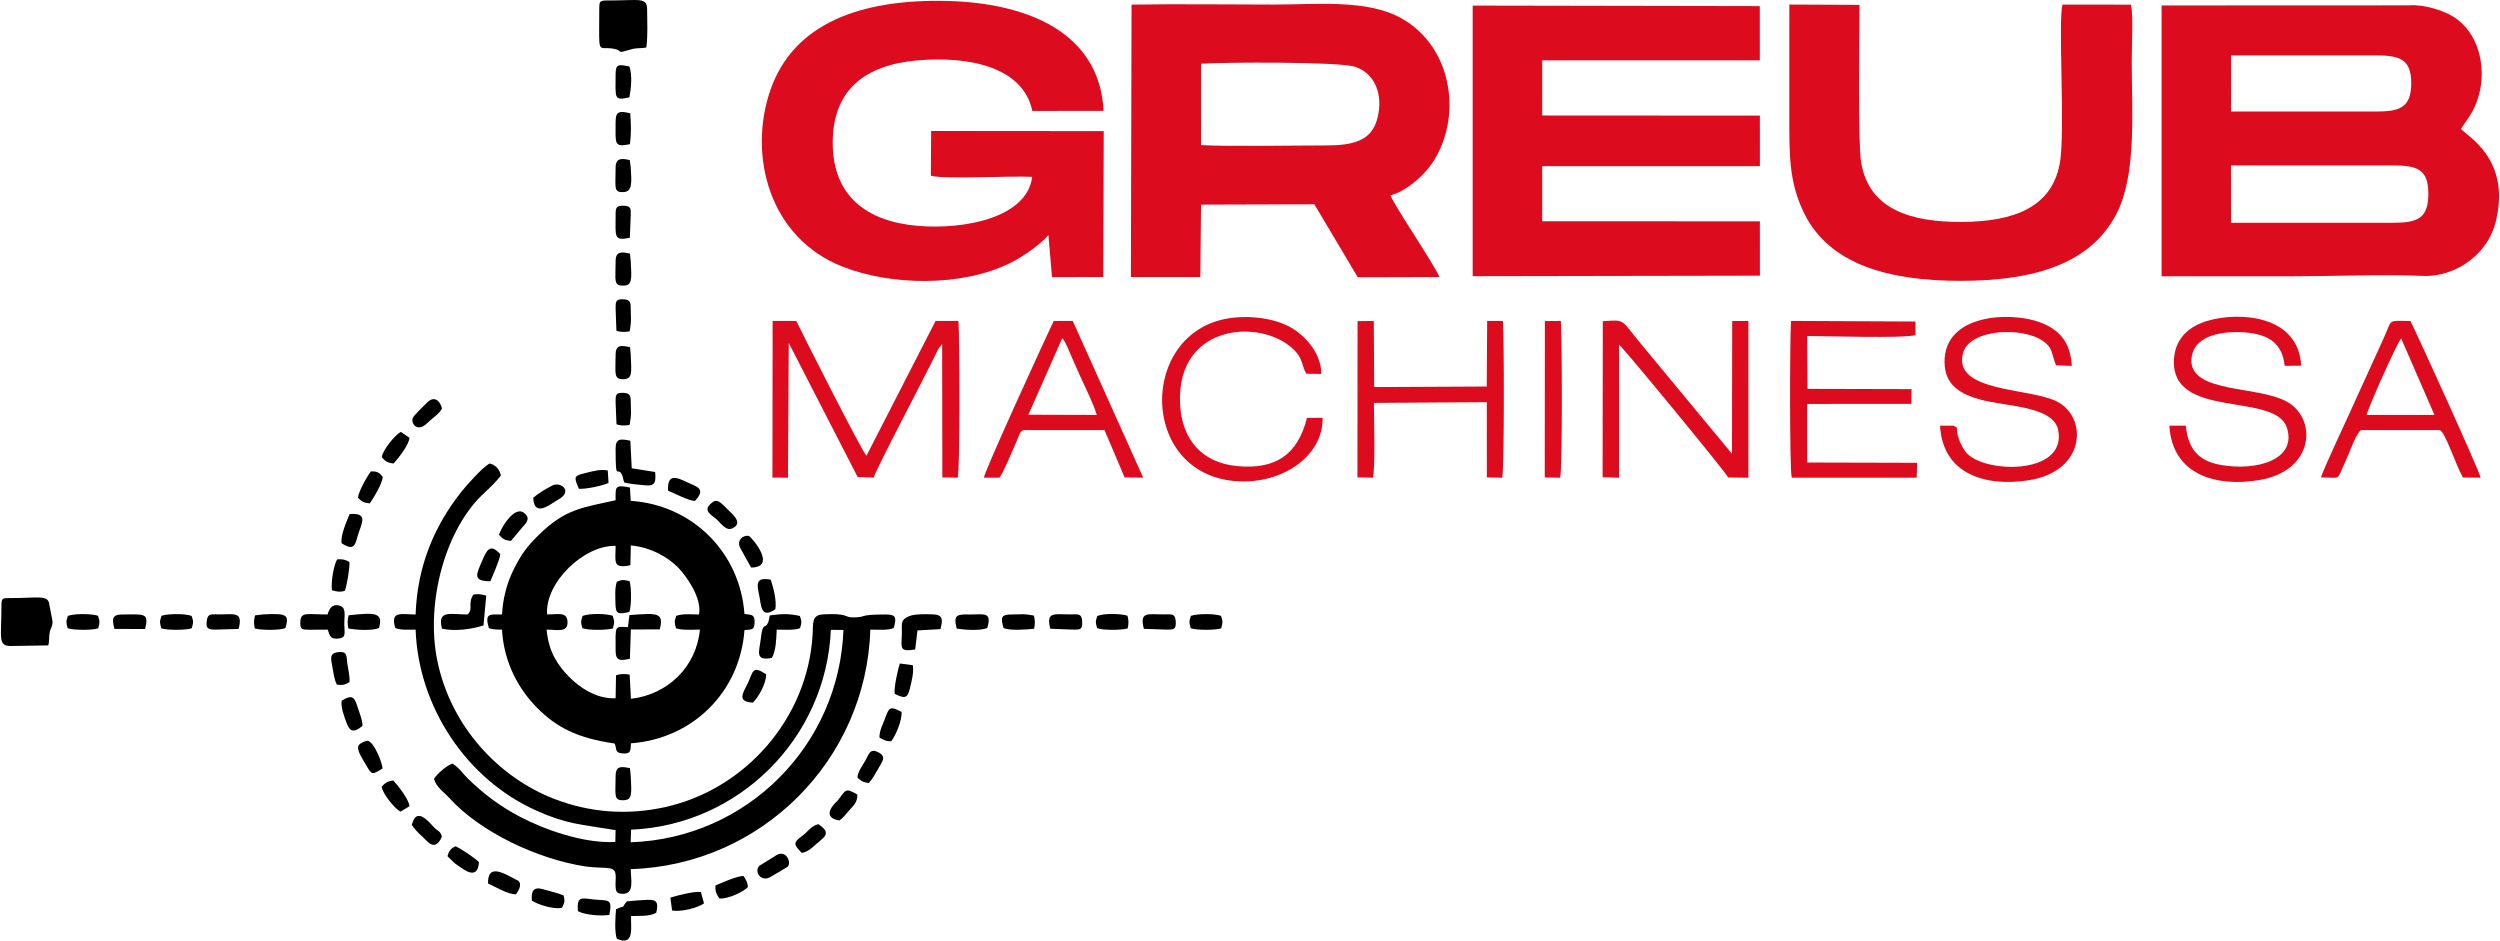 <?xml version="1.0" encoding="UTF-8"?> <!-- Creator: CorelDRAW 2019 (64-Bit) --> <svg xmlns="http://www.w3.org/2000/svg" xmlns:xlink="http://www.w3.org/1999/xlink" xmlns:xodm="http://www.corel.com/coreldraw/odm/2003" xml:space="preserve" width="800px" height="301px" version="1.1" style="shape-rendering:geometricPrecision; text-rendering:geometricPrecision; image-rendering:optimizeQuality; fill-rule:evenodd; clip-rule:evenodd" viewBox="0 0 960570 361690"> <defs> <style type="text/css"> <![CDATA[ .fil1 {fill:black} .fil0 {fill:#DC0B1E} ]]> </style> </defs> <g id="Layer_x0020_1">  <g id="_2139383036176"> <g> <g> <path class="fil0" d="M909620 159550c990,-3600 11650,-27560 13320,-29400l12790 29400 -26110 0zm-17510 24020c7290,140 6100,610 7460,-1800l3140 -7140c980,-2290 2980,-7820 4750,-9250l30300 0c2140,650 6100,13360 8930,18230l6790 60c-130,-1820 -24270,-54930 -26990,-60260 -9240,0 -6760,-1000 -10380,6860l-10380 22780c-2380,5530 -12770,27300 -13620,30520z"></path> <path class="fil0" d="M840130 163680l-6330 0c1120,19040 18070,23600 34300,20960 22020,-3570 22470,-24130 10650,-30310 -5910,-3090 -14950,-3850 -22080,-5340 -7140,-1510 -16570,-3990 -13960,-13190 1940,-6810 11540,-8640 20160,-7980 8990,680 14320,4070 15280,12850l6330 -60c-980,-19430 -23680,-20840 -35920,-17270 -6890,2010 -12520,6520 -12990,14830 -1330,23370 38820,12410 43390,26220 4110,12440 -11800,16920 -25710,14330 -8300,-1540 -12290,-6160 -13120,-15040z"></path> <path class="fil0" d="M750740 163680l-5120 10c1050,18910 17780,23470 33910,21010 22350,-3400 22910,-24280 11060,-30300 -10590,-5380 -40390,-3510 -36090,-18730 2610,-9260 22860,-10100 30750,-4520 3770,2660 3070,4480 4960,9310l6080 240c-520,-9280 -4950,-13950 -11950,-16660 -11260,-4370 -37220,-3530 -36990,15300 110,8760 6130,12190 13690,14290 9870,2740 28150,2400 30010,11750 3500,17610 -29390,16810 -35700,8240 -670,-910 -1880,-3030 -2390,-4490 -1870,-5350 430,-4110 -2220,-5450z"></path> <path class="fil0" d="M688600 183670l48040 -10 190 -5700 -42300 -110 0 -22540 40080 -10 50 -5670 -40010 -100 -100 -20330c7800,0 36380,990 41640,-340l-20 -5230 -47840 -230c-480,5860 -590,57410 270,60270z"></path> <path class="fil0" d="M615870 183500l6310 200 0 -51200c1650,1190 40790,48720 41980,51090l7770 100 -10 -60280 -6220 30 -80 51060 -34360 -41500c-8690,-10310 -6210,-10130 -15320,-9490l-70 59990z"></path> <path class="fil0" d="M593620 183590l5920 90c920,-3150 740,-54140 270,-60270l-6140 50 -50 60130z"></path> <path class="fil0" d="M521600 183560l5910 130c1050,-3380 410,-23640 410,-28760l43420 -290 20 28930 5900 120c830,-2690 750,-54550 280,-60280l-6060 0 -160 25210 -43290 220 -140 -25430 -6250 70 -40 60080z"></path> <path class="fil0" d="M508200 160650l-6010 40c-3590,14310 -12240,19970 -27040,18510 -13240,-1300 -21110,-10090 -21760,-23910 -1510,-32020 33510,-33090 44830,-19660 2350,2790 2110,5440 3720,8070l5760 90c-10,-8140 -6250,-14500 -11030,-17470 -6240,-3890 -16420,-5280 -24850,-3880 -34270,5710 -34200,59460 2760,62550 17750,1480 33910,-9450 33620,-24340z"></path> <path class="fil0" d="M408080 130050c1320,1300 2750,5210 3700,7360 1120,2530 2080,4780 3160,7150 1930,4220 5150,10660 6430,14990l-26300 -80 13010 -29420zm-30110 53620l5980 0c1510,-1830 5030,-10560 6560,-13910 1150,-2500 1190,-3970 2760,-4380l31070 0 7730 18210 7150 80 -27090 -60260 -7330 10c-2960,6180 -26820,58160 -26830,60250z"></path> <path class="fil0" d="M296650 183650l5970 20 300 -51800 26490 51540 6170 260c1020,-3550 20070,-39560 24180,-48100 310,-630 470,-1020 780,-1520 70,-110 150,-250 230,-360l1140 -1380 70 51270 5920 100c900,-3080 740,-54200 270,-60270l-8790 0 -26580 51840c-1720,-1620 -24210,-46120 -26990,-51840l-9090 10 -70 60230z"></path> </g> <g> <path class="fil0" d="M857490 63610l61980 0c9660,0 14170,1330 13910,11690 -240,9640 -5490,10370 -14480,10370l-61400 0 -10 -22060zm30 -42320l55090 0c8910,0 14170,830 14200,10540 30,9680 -4560,11060 -13670,11060l-55640 0 20 -21600zm73380 84790c11770,700 25210,-7320 28500,-21200 5690,-23910 -11140,-32460 -13490,-35340 2810,-4350 5250,-6670 7020,-13420 2720,-10380 -100,-23780 -10200,-29850 -3950,-2370 -11360,-4670 -16770,-4210l-95150 40 0 104130c16590,0 33180,0 49770,0 16210,0 34440,-790 50320,-150z"></path> <path class="fil0" d="M714640 1870l-26970 -120c0,14410 0,28810 0,43220 0,14510 -180,25220 5800,37230 9680,19410 32150,25820 60130,25790 28600,-20 50110,-6670 59960,-25960 7740,-15140 5760,-39360 5770,-58800 0,-5230 610,-16970 -250,-21440l-26390 -30c-1670,6550 960,46920 -820,59720 -2540,18360 -18010,23720 -37690,23860 -19920,140 -35800,-4870 -38880,-22720 -1340,-7720 -660,-49720 -660,-60750z"></path> <polygon class="fil0" points="676350,106000 676340,85110 592630,85070 592630,63880 676350,63880 676340,44460 592630,44410 592630,23210 676320,23210 676310,2350 565910,2150 565910,106200 "></polygon> <path class="fil0" d="M461460 24500c8830,-600 53000,-830 59210,1170 7500,2420 11130,10660 8500,20210 -2350,8530 -9680,10040 -19790,10040 -11910,0 -37600,480 -47930,-130l10 -31290zm-26970 82000l26690 20 280 -27830 43570 -140 16700 28060 31410 -90c-1850,-4580 -17440,-27550 -18850,-31420 6150,-1510 12610,-7580 15450,-11510 12410,-17200 9080,-45380 -11470,-56680 -13210,-7260 -32560,-5150 -48910,-5150 -18140,0 -36510,-280 -54620,20l-250 104720z"></path> <path class="fil0" d="M402770 90360l1380 16180 19720 -30 170 -56080 -66360 -60 -120 17180c4910,1490 31230,-20 38970,460 -1980,15790 -26200,20350 -43990,18840 -19480,-1660 -32540,-11320 -32710,-31590 -160,-20780 12570,-30220 32270,-32010 19680,-1780 40880,2250 44490,19400l27410 -20c-1540,-30030 -29060,-41450 -59880,-42250 -33560,-870 -59340,8630 -68220,34150 -8720,25040 -610,56920 27770,68020 18580,7270 45690,7860 64530,-1470 5080,-2510 12090,-7600 14570,-10720z"></path> </g> </g> <g> <path class="fil1" d="M242290 319030c41520,-1760 75000,-35170 76830,-76830l4840 20c-1650,44410 -37120,80140 -81820,81650l150 -4840zm85210 -81630c-3170,0 -1690,-1690 -11440,-1160 -4390,240 -3710,3440 -3960,7780 -1890,32240 -25840,59450 -56650,66310 -14880,3310 -29300,2030 -42640,-3120 -21250,-8190 -39870,-27720 -45060,-53350 -4510,-22240 3110,-50940 18520,-64710 1300,-1170 4920,-4740 5960,-6340 -550,-2330 -1910,-4000 -4290,-4590 -2470,1120 -8960,8440 -10890,10860 -10540,13280 -16970,28800 -17610,47200 -5400,0 -9830,-1600 -7830,5170 1910,920 5170,650 7830,650 1090,29880 19660,57490 46150,69460 11950,5400 17060,5360 30750,7640l-110 4560c-12290,630 -27310,-4800 -36580,-9660 -7710,-4050 -14190,-8910 -20140,-14760 -2090,-2060 -2990,-3820 -5870,-5720 -2170,620 -6060,4040 -7140,5870 980,3330 3780,5000 5990,7440 11700,12930 33860,23450 52190,26220 6610,990 10910,-320 11550,2500 140,630 140,900 160,1550 30,910 -110,2060 -80,2960 60,2620 260,3610 3100,3520 4200,-120 2760,-5770 2760,-9480 50260,-1580 90540,-41890 92120,-92100 2960,0 6820,370 8980,-620 1240,-4250 810,-5200 -3190,-5200 -11110,0 -6630,1120 -12580,1120z"></path> <path class="fil1" d="M210000 236240c-860,-12210 14180,-26690 26350,-26340 30,5880 -1420,8960 5680,7440l170 -7610c7920,730 14480,4680 18300,8620 2750,2850 9170,11430 7920,17930 -2870,0 -6070,-410 -8760,520 -780,2250 -700,2510 -90,4800 2290,800 6240,500 9200,500 -1360,14350 -12410,25000 -26530,26600l-490 -9280c-1650,-350 -3550,-360 -5240,260l-160 8800c-7540,410 -14230,-4500 -17820,-8160 -4400,-4500 -7900,-9480 -8720,-18220 4180,0 8350,1350 8030,-3230 -270,-3840 -4060,-2510 -7840,-2630zm26350 -43890c-12360,2820 -19250,3080 -29830,13620 -4070,4060 -6110,6600 -9160,12580 -2660,5220 -4340,11180 -4690,17730 -4590,0 -6790,-700 -5070,5210 1310,590 3120,610 5060,610 750,13360 6940,23430 13480,30040 7550,7630 15540,11680 29840,13760 930,2070 -90,3500 2910,3790 3380,330 3200,-1050 3350,-3870 23780,-1770 41900,-19690 43660,-43510 2800,-430 3770,200 3880,-2890 120,-3330 -1140,-2910 -3890,-3360 -1690,-23630 -20000,-41890 -43720,-43480l-320 -5130c-6070,-1230 -5500,-50 -5500,4900z"></path> <path class="fil1" d="M191550 205660c1100,1340 2070,2180 4590,2310l4330 -5200c1650,-1760 3360,-3590 540,-5630 -3950,-2840 -9330,7050 -9460,8520z"></path> <path class="fil1" d="M188180 223500c770,-1830 3710,-8430 3830,-10380 -3990,-4510 -5320,-1370 -7070,2730 -2040,4800 -3810,7690 3240,7650z"></path> <path class="fil1" d="M288460 218240c10320,-170 -80,-11860 -780,-12110 -1790,-640 -5230,1350 -3260,4830 1290,2290 2930,5400 4040,7280z"></path> <path class="fil1" d="M130990 208880c5540,3650 5230,-310 6650,-4280 1550,-4330 3010,-7420 -3560,-6940 -980,2360 -3640,8330 -3090,11220z"></path> <path class="fil1" d="M236350 154780l340 8350c1530,600 3400,600 5040,240 840,-4540 470,-4290 440,-9160 0,-2180 -440,-3040 -2770,-3150 -3200,-150 -3050,930 -3050,3720z"></path> <path class="fil1" d="M190 233140c0,12050 -1450,15260 3580,15260l14450 -230c480,-1910 170,-3360 560,-5170 350,-1650 1470,-2570 880,-5080l-1050 -5360c-420,-3970 -3920,-2590 -14840,-2590 -3130,0 -3580,-210 -3580,3170z"></path> <path class="fil1" d="M230060 3790c0,18130 -860,13920 5270,14910 4770,780 280,2260 7220,210 1760,-520 3810,-270 5630,-640 600,-5140 310,-9160 290,-14480 -10,-5000 -2750,-3610 -14780,-3610 -3500,0 -3630,80 -3630,3610z"></path> <path class="fil1" d="M241090 241140c-5370,-230 -4740,-770 -4740,9160 0,4120 2150,3720 5500,3010l360 -11260 11110 -40c1630,-6370 -580,-6390 -11660,-5490l-570 4620z"></path> <path class="fil1" d="M236350 172510c0,14320 750,5440 2750,10810 50,120 290,1600 500,2150 2130,710 5710,860 8080,1140 3940,460 4230,-1390 3860,-5120l-8990 -1420 -530 -10600c-3560,-710 -5670,-1120 -5670,3040z"></path> <path class="fil1" d="M296450 252970c1640,-2930 1660,-7340 1850,-10870 2940,0 6770,330 8980,-560 620,-2210 690,-2520 -80,-4690 -4480,-980 -6920,-820 -11580,-210 -150,590 -410,2150 -460,2280 -1360,3790 -2150,-760 -3020,6970 -510,4520 -2420,8420 4310,7080z"></path> <path class="fil1" d="M242320 352230c3080,-100 7160,240 9660,-1270 830,-3660 460,-5130 -3310,-4960 -2450,110 -5520,320 -7990,590 -2840,3510 340,1020 -4170,3020 -260,3180 -650,8450 310,11380 7230,3160 5150,-5290 5500,-8760z"></path> <path class="fil1" d="M125590 236280c-7760,-10 -10200,-1120 -10460,2590 -220,3280 710,3260 3560,3280 2270,20 4620,-50 6900,-50 790,1260 370,3720 3930,3460 3430,-240 2540,-2080 2500,-5540 -40,-2910 830,-6080 -1360,-6970 -4090,-1670 -4870,2910 -5070,3230z"></path> <path class="fil1" d="M179360 236280c-6410,0 -11730,-1900 -9760,5460 4950,1150 11850,120 15950,-1250l1050 -11460c-1990,-480 -2850,-780 -4950,-390 -2290,3480 120,5710 -2290,7640z"></path> <path class="fil1" d="M351550 249730l870 -7320 8840 -500c920,-3560 1040,-5540 -2850,-5670 -3130,-120 -7200,-190 -9300,730 -3690,1630 -2440,3070 -2720,7620 -290,4920 -530,6100 5160,5140z"></path> <path class="fil1" d="M236350 100450c0,7380 -930,9520 3060,9380 3330,-110 3140,-2310 2760,-9380l-320 -2940c-3090,-640 -5500,-1090 -5500,2940z"></path> <path class="fil1" d="M276340 345490c3310,230 9180,-2570 10880,-4400 -110,-1800 -890,-3050 -1660,-4210 -2300,-230 -8610,2710 -10790,3580 -240,2060 380,3650 1570,5030z"></path> <path class="fil1" d="M236350 298340c0,7320 -920,9500 3060,9370 3340,-120 3120,-2290 2760,-9370l-300 -2960c-3140,-640 -5520,-1090 -5520,2960z"></path> <path class="fil1" d="M236350 28380c0,9550 -820,10370 5300,9060 670,-3500 1160,-8520 20,-11860 -3870,-800 -5320,-1140 -5320,2800z"></path> <path class="fil1" d="M236350 136480c0,6970 -910,9450 3060,9320 3360,-100 3090,-2270 2760,-9320l-280 -2990c-3290,-670 -5540,-1130 -5540,2990z"></path> <path class="fil1" d="M302490 333280c1580,-1450 -410,-6470 -4050,-4600 -190,100 -6790,4200 -6810,4220 -2100,2250 440,6150 3920,4510 600,-280 6880,-4080 6940,-4130z"></path> <path class="fil1" d="M241620 235320c880,-2280 830,-9490 90,-11880 -2360,-470 -2640,-670 -4890,240 -830,2520 -580,5700 -530,8380 70,4180 1020,4200 5330,3260z"></path> <path class="fil1" d="M197880 338150c-6190,-3470 -10710,-5320 -10580,1570 2330,1020 7780,4330 10730,4140 850,-1080 1850,-2740 1510,-4310 -980,-1400 160,-380 -1660,-1400z"></path> <path class="fil1" d="M337790 283620c1620,810 2190,1390 4540,1410 1560,-1970 4220,-7890 3970,-11290 -3660,-1800 -4640,-2430 -6100,1840 -940,2740 -2440,5140 -2410,8040z"></path> <path class="fil1" d="M222210 187940c2560,250 9480,-1250 11410,-2250l-280 -4770c-2810,-620 -5690,280 -8610,960 -4800,1110 -4300,1700 -2520,6060z"></path> <path class="fil1" d="M258060 350090c3320,680 9890,-980 12270,-2720l-1180 -4370c-2570,-380 -9290,1390 -11740,2130l650 4960z"></path> <path class="fil1" d="M329330 298980c1000,1030 2280,2010 4420,2060 1350,-1470 2670,-3830 3790,-5820 1420,-2510 2930,-4210 40,-5830 -3470,-1930 -3780,600 -5160,3010 -1150,2030 -2910,4230 -3090,6580z"></path> <path class="fil1" d="M343650 266790c3500,1680 4870,2090 5820,-1910 730,-3050 1620,-6310 1150,-9100l-4990 -650c-710,2220 -2340,9290 -1980,11660z"></path> <path class="fil1" d="M233950 351790c1260,-6510 -350,-5330 -5980,-5930 -4840,-520 -6530,-1410 -6140,4480 2480,1440 8730,2010 12120,1450z"></path> <path class="fil1" d="M129190 263260c2610,340 3270,-80 4840,-990 140,-2470 -480,-4530 -810,-6920 -460,-3360 40,-4980 -3570,-4580 -3550,410 -2720,2640 -2190,5740 400,2370 780,5100 1730,6750z"></path> <path class="fil1" d="M236350 64410c0,7730 -910,9630 3050,9450 3400,-160 3140,-3690 2770,-9450l-370 -2860c-2920,-640 -5450,-1010 -5450,2860z"></path> <path class="fil1" d="M289170 270160c2190,-2270 4960,-7010 5100,-10860 -5550,-3670 -5010,-880 -7060,3360 -1720,3570 -4540,7230 1960,7500z"></path> <path class="fil1" d="M216340 344290c-1940,-820 -5590,-1710 -7980,-2380 -3560,-1010 -4470,640 -4230,4380 1980,1420 8630,3600 11620,2750 970,-2060 1190,-2430 590,-4750z"></path> <path class="fil1" d="M367520 241720c2910,470 9300,930 11750,-280 1850,-6200 -1230,-5160 -6020,-5170 -5210,-10 -7310,-370 -5730,5450z"></path> <path class="fil1" d="M146700 295520c130,-1920 -3360,-10450 -5660,-10640 -910,-70 -3080,880 -3560,1860 -850,1730 1840,5510 2800,7220 2410,4280 2450,3960 6420,1560z"></path> <path class="fil1" d="M236350 46680c0,8520 -810,10090 5520,8760 550,-4620 390,-7280 100,-11880 -3680,-820 -5620,-1120 -5620,3120z"></path> <path class="fil1" d="M131020 269450c-490,2200 1100,6600 2020,8840 960,2360 2110,4050 5950,850 180,-1960 -1310,-5480 -1980,-7640 -1160,-3740 -2260,-4410 -5990,-2050z"></path> <path class="fil1" d="M82700 242100l8690 -260c1800,-6930 -1740,-5540 -7590,-5590 -2850,-20 -4150,-420 -4600,2080 -640,3620 710,3770 3500,3770z"></path> <path class="fil1" d="M146440 175770c1030,1310 2100,2290 4560,2440 1780,-1950 5970,-7230 6070,-9900l-3330 -2240c-2370,1310 -7010,7120 -7300,9700z"></path> <path class="fil1" d="M97640 241650c2330,710 9580,780 11730,-140 1410,-4910 1080,-5850 -8940,-5230l-2730 350c-500,1580 -500,3480 -60,5020z"></path> <path class="fil1" d="M133620 241700c2960,500 9200,960 11740,-240 1730,-5930 -1390,-6020 -11670,-4860 -500,1590 -500,3530 -70,5100z"></path> <path class="fil1" d="M307930 327960c2810,-370 5130,-3160 7220,-4800 3420,-2690 2090,-4200 -810,-6240 -2690,480 -4050,2960 -6480,4690 -3690,2630 -2610,3460 70,6350z"></path> <path class="fil1" d="M439480 241800l8700 300c2750,0 3760,70 3540,-3220 -210,-3060 -1580,-2660 -4650,-2630 -5860,50 -9410,-1350 -7590,5550z"></path> <path class="fil1" d="M322350 315480c1410,-870 2470,-2330 3950,-4020 1500,-1720 3040,-2860 3020,-5930 -4800,-2820 -4370,-1760 -7670,2410 -10,0 -7240,6220 700,7540z"></path> <path class="fil1" d="M256520 188680c2170,910 8190,3970 10350,3940 4500,-4860 560,-5460 -3150,-7240 -3640,-1750 -7580,-3610 -7200,3300z"></path> <path class="fil1" d="M403510 241760l8640 340c2830,0 3820,160 3590,-3230 -210,-3100 -1550,-2650 -4700,-2620 -5770,50 -9350,-1300 -7530,5510z"></path> <path class="fil1" d="M223590 241550c2140,850 9480,810 11720,80 600,-2330 670,-2570 -90,-4870 -2770,-870 -8860,-950 -11560,70 -770,2200 -700,2490 -70,4720z"></path> <path class="fil1" d="M297760 234280c600,-3290 -810,-8620 -1760,-11380 -6390,-1210 -5140,2290 -4340,6550 690,3680 660,8540 6100,4830z"></path> <path class="fil1" d="M137290 191390c1430,1420 1970,1920 4480,2180 1550,-1980 4940,-7870 5050,-10190 -1280,-1550 -2020,-2210 -4540,-2120 -1370,1720 -4760,7560 -4990,10130z"></path> <path class="fil1" d="M421500 241530c2140,880 9440,820 11730,120 440,-1550 440,-3440 -80,-4910 -2810,-830 -8890,-960 -11570,110 -770,2160 -700,2480 -80,4680z"></path> <path class="fil1" d="M385510 241470c2420,1120 8850,630 11750,290 420,-1630 420,-3570 -90,-5060 -4310,-780 -3880,-450 -8480,-420 -3980,0 -4420,960 -3180,5190z"></path> <path class="fil1" d="M25670 241570c2150,810 9520,790 11730,50 610,-2330 680,-2560 -90,-4850 -2570,-840 -9040,-880 -11560,50 -770,2220 -700,2490 -80,4750z"></path> <path class="fil1" d="M61660 241610c2190,750 9570,770 11720,-40 620,-2260 690,-2530 -80,-4750 -2520,-920 -8990,-890 -11560,-40 -770,2270 -690,2520 -80,4830z"></path> <path class="fil1" d="M457490 241580c2160,790 9530,780 11720,20 610,-2300 690,-2550 -80,-4810 -2560,-870 -9040,-880 -11560,20 -770,2230 -700,2500 -80,4770z"></path> <path class="fil1" d="M157990 317220c2200,3130 3290,3600 5630,6040 2620,2750 4450,1730 5940,-1470 -560,-2080 -1050,-1940 -2510,-3140 -1470,-1210 -7140,-9480 -9060,-1430z"></path> <path class="fil1" d="M204680 191410c320,8070 7030,2070 9650,660 5690,-3060 1090,-7090 -2400,-5340 -2460,1230 -5720,3280 -7250,4680z"></path> <path class="fil1" d="M146420 302500c200,2590 5120,8590 7200,9590l3470 -2060c-180,-2590 -4350,-7900 -6200,-9890 -2350,130 -3420,1180 -4470,2360z"></path> <path class="fil1" d="M236350 82720c0,8320 -810,10020 5480,8700l340 -8700c0,-2430 210,-3530 -2760,-3620 -2940,-90 -3060,940 -3060,3620z"></path> <path class="fil1" d="M169590 157070c-290,-1640 -2300,-5610 -5680,-2320 -1290,1240 -5390,5270 -5600,6000 -700,2540 2080,5460 5540,1990 1790,-1790 4750,-3600 5740,-5670z"></path> <path class="fil1" d="M273710 193060c-3630,2710 -1800,4150 830,6100 2090,1560 4050,5320 6800,3960 3700,-1810 730,-4740 -1000,-6340 -2660,-2450 -4470,-5320 -6630,-3720z"></path> <path class="fil1" d="M236350 118750l310 8400c1530,600 3460,600 5120,240 720,-4470 420,-3960 390,-8640 0,-2380 -180,-3550 -2770,-3670 -3100,-130 -3050,930 -3050,3670z"></path> <path class="fil1" d="M127270 226940c1610,500 2940,850 4950,250 730,-1740 1970,-8810 1780,-11090 -1230,-750 -2710,-1240 -4710,-990 -1330,2020 -2440,8710 -2020,11830z"></path> <path class="fil1" d="M171710 329230c2960,2850 2150,2470 6450,5210 3330,2130 5420,1240 5640,-2920 -1600,-1670 -6980,-5230 -9020,-6110 -1780,850 -2510,1690 -3070,3820z"></path> <path class="fil1" d="M43650 241830l11750 40c1700,-6470 -520,-5590 -8740,-5590 -4090,0 -3990,1870 -3010,5550z"></path> </g> </g> </g> </svg> 
